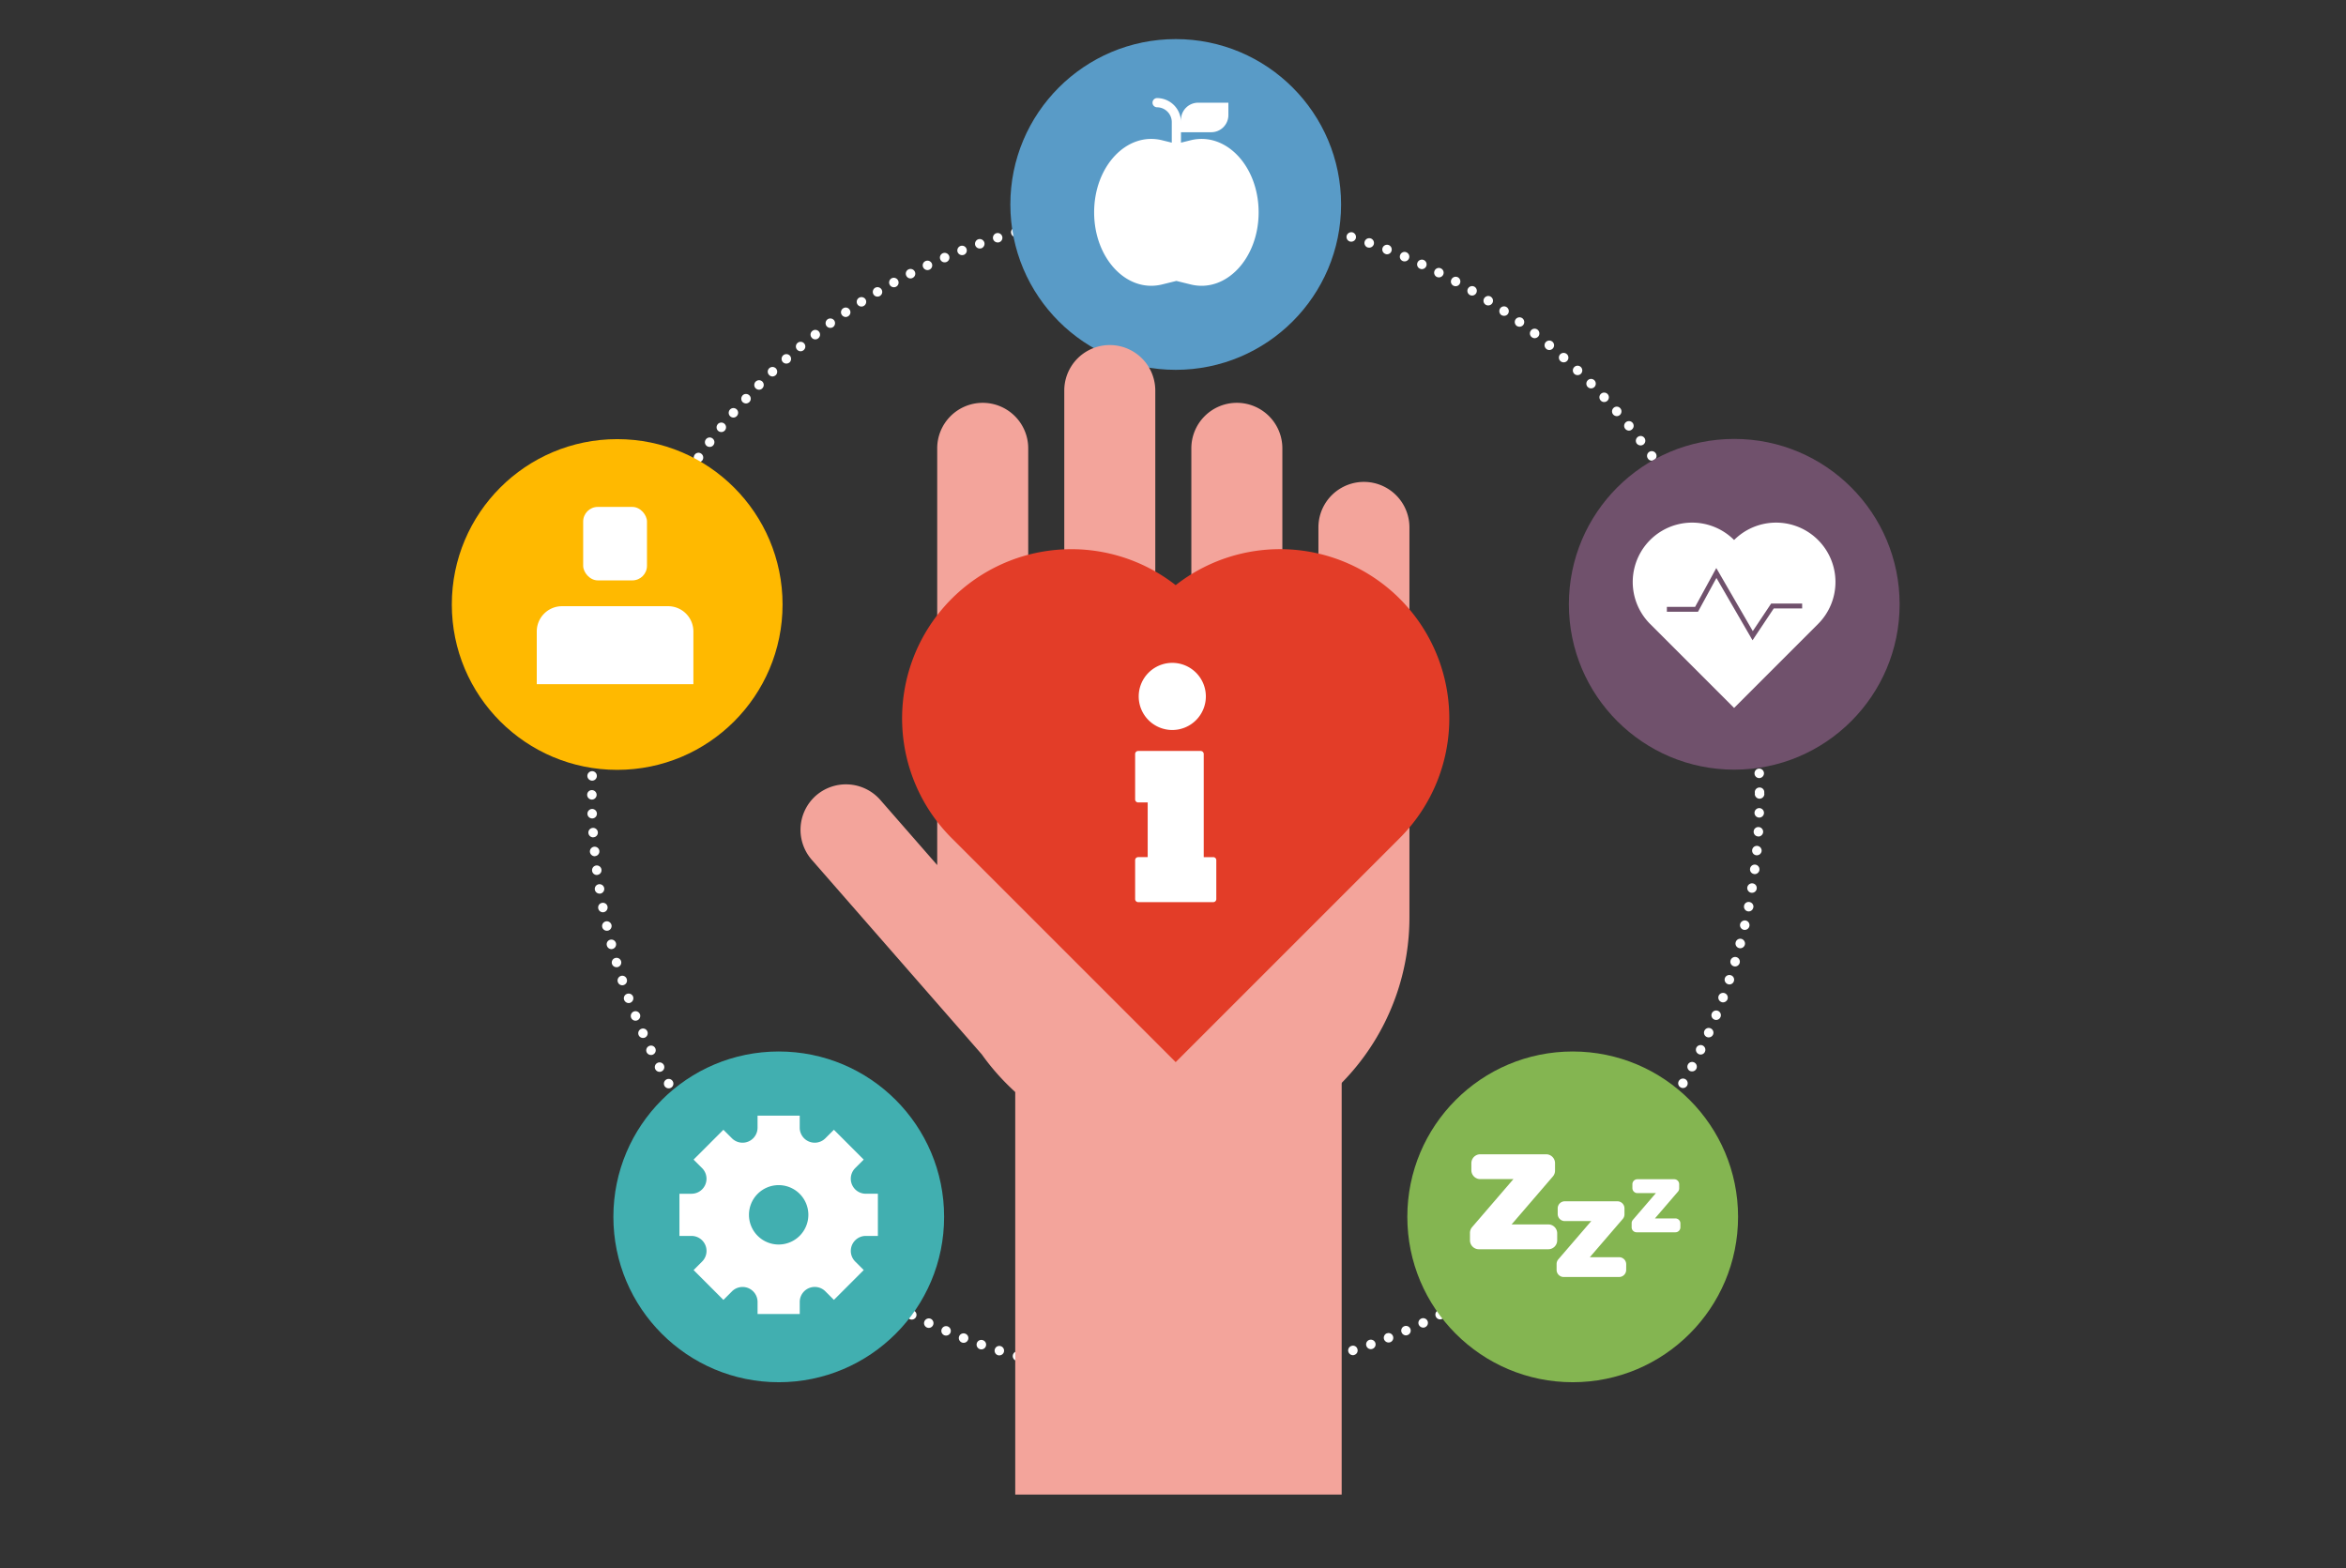 <?xml version="1.0" standalone="no"?>
<svg xmlns="http://www.w3.org/2000/svg" xmlns:xlink="http://www.w3.org/1999/xlink" width="540" height="361" viewBox="0 0 540 361">
  <rect x="0" y="0" width="540" height="361" fill="#333333" stroke="none"/>
  <defs>
    <clipPath id="clip-mod-Health_and_wellbeing">
      <rect width="540" height="361"/>
    </clipPath>
  </defs>
  <g id="mod-Health_and_wellbeing" data-name="mod-Health and wellbeing" clip-path="url(#clip-mod-Health_and_wellbeing)">
    <g id="Group_1795" data-name="Group 1795" transform="translate(37.033 -45.523)">
      <path id="Path_1704" data-name="Path 1704" d="M214.646,343.03a1.079,1.079,0,0,1-1.068-1.112h0a1.075,1.075,0,0,1,1.09-1.068h0a1.1,1.1,0,0,1,1.09,1.112h0a1.1,1.1,0,0,1-1.09,1.068h-.022Zm3.27-1.068a1.094,1.094,0,0,1,1.07-1.112h0a1.066,1.066,0,0,1,1.11,1.068h0a1.091,1.091,0,0,1-1.068,1.112h-.022A1.1,1.1,0,0,1,217.916,341.962Zm-7.652.937a1.113,1.113,0,0,1-1.046-1.155h0a1.077,1.077,0,0,1,1.134-1.025h0a1.078,1.078,0,0,1,1.046,1.134h0a1.085,1.085,0,0,1-1.09,1.046h-.044Zm13.145-.022a1.078,1.078,0,0,1-1.134-1.025h0A1.1,1.1,0,0,1,223.3,340.7h0a1.113,1.113,0,0,1,1.155,1.046h0a1.094,1.094,0,0,1-1.046,1.134Zm-17.527-.262a1.08,1.08,0,0,1-1-1.177h0a1.1,1.1,0,0,1,1.177-1h0a1.1,1.1,0,0,1,1,1.177h0a1.1,1.1,0,0,1-1.09,1h-.089Zm20.733-1.025a1.073,1.073,0,0,1,1-1.155h0a1.094,1.094,0,0,1,1.177.981h0a1.1,1.1,0,0,1-1,1.177h-.087A1.073,1.073,0,0,1,226.617,341.591Zm-25.093.61h0a1.077,1.077,0,0,1-.957-1.2h0a1.082,1.082,0,0,1,1.2-.981h0a1.1,1.1,0,0,1,.959,1.221h0a1.1,1.1,0,0,1-1.09.959h-.109Zm29.429-.981a1.1,1.1,0,0,1,.959-1.221h0a1.1,1.1,0,0,1,1.2.959h0a1.1,1.1,0,0,1-.957,1.221h-.133A1.083,1.083,0,0,1,230.952,341.221Zm-33.789.414a1.079,1.079,0,0,1-.913-1.221h0a1.081,1.081,0,0,1,1.221-.937h0a1.1,1.1,0,0,1,.935,1.243h0a1.1,1.1,0,0,1-1.09.937h0A.425.425,0,0,1,197.163,341.635Zm38.105-.937a1.091,1.091,0,0,1,.916-1.243h0a1.1,1.1,0,0,1,1.245.916h0a1.1,1.1,0,0,1-.916,1.243h-.174A1.082,1.082,0,0,1,235.269,340.7Zm-42.443.24h.022a1.088,1.088,0,0,1-.894-1.264h0a1.089,1.089,0,0,1,1.264-.872h0a1.086,1.086,0,0,1,.872,1.264h0a1.077,1.077,0,0,1-1.066.894h0A.616.616,0,0,1,192.825,340.937Zm46.738-.916a1.088,1.088,0,0,1,.874-1.264h0a1.077,1.077,0,0,1,1.264.872h0a1.067,1.067,0,0,1-.874,1.264h0a.6.6,0,0,1-.2.022h0A1.077,1.077,0,0,1,239.563,340.022Zm-51.03.087a1.119,1.119,0,0,1-.852-1.286h0a1.1,1.1,0,0,1,1.308-.85h0a1.075,1.075,0,0,1,.828,1.286h0a1.088,1.088,0,0,1-1.066.872h0C188.683,340.131,188.6,340.109,188.533,340.109Zm55.3-.894a1.091,1.091,0,0,1,.852-1.286h0a1.077,1.077,0,0,1,1.286.828h0a1.1,1.1,0,0,1-.828,1.308h0c-.087,0-.155.022-.242.022h0A1.092,1.092,0,0,1,243.836,339.215Zm-59.576-.087a1.118,1.118,0,0,1-.809-1.33h0a1.1,1.1,0,0,1,1.33-.785h0a1.054,1.054,0,0,1,.785,1.308h0a1.069,1.069,0,0,1-1.046.828h0A1.053,1.053,0,0,1,184.26,339.128Zm63.827-.85a1.1,1.1,0,0,1,.807-1.33v.022a1.072,1.072,0,0,1,1.308.785h0a1.1,1.1,0,0,1-.783,1.33h0a1.063,1.063,0,0,1-.262.022h0A1.1,1.1,0,0,1,248.087,338.278Zm-68.08-.262a1.1,1.1,0,0,1-.739-1.352h0a1.08,1.08,0,0,1,1.328-.763h0a1.1,1.1,0,0,1,.763,1.352h0a1.093,1.093,0,0,1-1.046.807h0A1.473,1.473,0,0,1,180.007,338.016Zm72.287-.807a1.1,1.1,0,0,1,.765-1.352h0a1.093,1.093,0,0,1,1.352.741h0a1.1,1.1,0,0,1-.765,1.352h0a1.279,1.279,0,0,1-.283.044h0A1.12,1.12,0,0,1,252.294,337.209Zm-76.494-.458a1.091,1.091,0,0,1-.7-1.373h0a1.074,1.074,0,0,1,1.373-.7h0a1.092,1.092,0,0,1,.7,1.373h0a1.084,1.084,0,0,1-1.046.741h0A.852.852,0,0,1,175.8,336.752Zm80.68-.763a1.087,1.087,0,0,1,.719-1.373h0a1.059,1.059,0,0,1,1.352.7h0a1.073,1.073,0,0,1-.7,1.373h0a.893.893,0,0,1-.329.065h0A1.12,1.12,0,0,1,256.479,335.989Zm-84.841-.632a1.1,1.1,0,0,1-.678-1.4h0a1.085,1.085,0,0,1,1.4-.654h0a1.08,1.08,0,0,1,.674,1.373h0a1.1,1.1,0,0,1-1.046.741h0A.968.968,0,0,1,171.638,335.357Zm88.983-.741a1.077,1.077,0,0,1,.654-1.373h0a1.1,1.1,0,0,1,1.4.654h0a1.085,1.085,0,0,1-.678,1.4h0a.979.979,0,0,1-.349.065h0A1.074,1.074,0,0,1,260.621,334.615Zm-93.105-.785a1.1,1.1,0,0,1-.632-1.417h0a1.082,1.082,0,0,1,1.417-.61h0a1.079,1.079,0,0,1,.632,1.4h0a1.1,1.1,0,0,1-1.022.7h0A1.236,1.236,0,0,1,167.516,333.831Zm97.182-.7a1.115,1.115,0,0,1,.632-1.417v.022a1.068,1.068,0,0,1,1.4.61h0a1.082,1.082,0,0,1-.608,1.417h0a1.247,1.247,0,0,1-.395.065h0A1.106,1.106,0,0,1,264.7,333.133Zm-101.258-.981a1.082,1.082,0,0,1-.567-1.417h0a1.09,1.09,0,0,1,1.417-.589h0a1.1,1.1,0,0,1,.589,1.439h0a1.089,1.089,0,0,1-1,.654h0A1.052,1.052,0,0,1,163.44,332.152Zm105.291-.632a1.075,1.075,0,0,1,.569-1.417h0a1.094,1.094,0,0,1,1.437.567h0a1.08,1.08,0,0,1-.567,1.417h0a1.073,1.073,0,0,1-.436.109h0A1.112,1.112,0,0,1,268.731,331.52Zm-109.3-1.155h0a1.083,1.083,0,0,1-.523-1.439h0a1.1,1.1,0,0,1,1.439-.545h0a1.1,1.1,0,0,1,.525,1.461h0a1.079,1.079,0,0,1-.983.632h0A1.181,1.181,0,0,1,159.429,330.364Zm113.27-.589a1.069,1.069,0,0,1,.525-1.439h0a1.1,1.1,0,0,1,1.461.523h0a1.089,1.089,0,0,1-.525,1.439h0a.88.88,0,0,1-.458.109h0A1.129,1.129,0,0,1,272.7,329.776Zm-117.215-1.33a1.092,1.092,0,0,1-.477-1.482h0a1.073,1.073,0,0,1,1.461-.458h0a1.081,1.081,0,0,1,.477,1.461h0a1.092,1.092,0,0,1-.979.589h0A1.277,1.277,0,0,1,155.483,328.446Zm121.139-.545a1.075,1.075,0,0,1,.48-1.461h0a1.079,1.079,0,0,1,1.463.48h0a1.091,1.091,0,0,1-.482,1.461h0a1,1,0,0,1-.5.131h0A1.069,1.069,0,0,1,276.622,327.9Zm-125.041-1.526v.022h0a1.084,1.084,0,0,1-.414-1.482h0a1.086,1.086,0,0,1,1.485-.436h0a1.071,1.071,0,0,1,.412,1.482h0a1.1,1.1,0,0,1-.937.567h0A.984.984,0,0,1,151.581,326.375Zm128.9-.458a1.07,1.07,0,0,1,.412-1.482h0a1.08,1.08,0,0,1,1.485.414h0a1.089,1.089,0,0,1-.416,1.482h0a.935.935,0,0,1-.523.131h0A1.085,1.085,0,0,1,280.483,325.917Zm-132.693-1.7h0a1.1,1.1,0,0,1-.395-1.5h0a1.059,1.059,0,0,1,1.485-.371h0a1.072,1.072,0,0,1,.39,1.482h0a1.079,1.079,0,0,1-.935.545h0A1.19,1.19,0,0,1,147.79,324.217Zm136.462-.436a1.078,1.078,0,0,1,.395-1.482h0a1.052,1.052,0,0,1,1.482.371h0a1.1,1.1,0,0,1-.371,1.5h0a1.294,1.294,0,0,1-.567.153h0A1.11,1.11,0,0,1,284.252,323.781Zm-140.214-1.875a1.077,1.077,0,0,1-.327-1.5h0a1.084,1.084,0,0,1,1.5-.327h0a1.092,1.092,0,0,1,.327,1.5h0a1.1,1.1,0,0,1-.916.5h0A1.161,1.161,0,0,1,144.038,321.906Zm143.942-.371a1.092,1.092,0,0,1,.329-1.5h0a1.089,1.089,0,0,1,1.5.327h0a1.084,1.084,0,0,1-.325,1.5h0a.989.989,0,0,1-.591.174h0A1.05,1.05,0,0,1,287.98,321.536Zm-147.6-2.049h0a1.068,1.068,0,0,1-.283-1.5h0a1.063,1.063,0,0,1,1.5-.283h0a1.065,1.065,0,0,1,.286,1.5h0a1.073,1.073,0,0,1-.9.48h0A1.02,1.02,0,0,1,140.376,319.487Zm151.244-.305a1.091,1.091,0,0,1,.283-1.526h0a1.092,1.092,0,0,1,1.526.283h0a1.13,1.13,0,0,1-.283,1.526h0a1.107,1.107,0,0,1-.632.174h0A1.079,1.079,0,0,1,291.62,319.181Zm-154.841-2.224a1.087,1.087,0,0,1-.218-1.526h0a1.082,1.082,0,0,1,1.506-.24h0a1.067,1.067,0,0,1,.238,1.526h0a1.127,1.127,0,0,1-.87.458h0A1.24,1.24,0,0,1,136.779,316.958ZM295.2,316.7a1.066,1.066,0,0,1,.238-1.526h-.022a1.064,1.064,0,0,1,1.526.24h0a1.055,1.055,0,0,1-.218,1.5H296.7a1.008,1.008,0,0,1-.632.218h0A1.041,1.041,0,0,1,295.2,316.7Zm-161.906-2.4h0a1.081,1.081,0,0,1-.2-1.526h0a1.1,1.1,0,0,1,1.548-.174h0a1.1,1.1,0,0,1,.174,1.526h0a1.151,1.151,0,0,1-.872.414h0A.979.979,0,0,1,133.291,314.3Zm165.392-.2a1.106,1.106,0,0,1,.174-1.548h0a1.084,1.084,0,0,1,1.528.2h0a1.08,1.08,0,0,1-.177,1.526h0a1.107,1.107,0,0,1-.676.24h0A1.077,1.077,0,0,1,298.683,314.1Zm-168.815-2.551a1.1,1.1,0,0,1-.131-1.548h0a1.077,1.077,0,0,1,1.526-.131h0a1.079,1.079,0,0,1,.153,1.526h0a1.082,1.082,0,0,1-.85.392h0A1.085,1.085,0,0,1,129.868,311.552Zm172.194-.174a1.1,1.1,0,0,1,.153-1.526h0a1.08,1.08,0,0,1,1.528.131h0a1.105,1.105,0,0,1-.133,1.548h0a1.173,1.173,0,0,1-.7.24h0A1.121,1.121,0,0,1,302.062,311.377Zm-175.507-2.7a1.1,1.1,0,0,1-.087-1.548h0a1.1,1.1,0,0,1,1.548-.065h0a1.093,1.093,0,0,1,.087,1.526h0a1.123,1.123,0,0,1-.828.371h0A1,1,0,0,1,126.555,308.674Zm178.842-.109a1.081,1.081,0,0,1,.087-1.548h0a1.1,1.1,0,0,1,1.528.087h0a1.082,1.082,0,0,1-.087,1.548h0a1.106,1.106,0,0,1-.722.283h0A1.05,1.05,0,0,1,305.4,308.565Zm-182.069-2.856a1.1,1.1,0,0,1-.044-1.548h0a1.1,1.1,0,0,1,1.548-.044h0a1.1,1.1,0,0,1,.044,1.548h0a1.13,1.13,0,0,1-.785.349h0A1.133,1.133,0,0,1,123.329,305.709Zm185.273-.065a1.1,1.1,0,0,1,.046-1.548h0a1.1,1.1,0,0,1,1.548.044h0a1.1,1.1,0,0,1-.046,1.548h0a1.117,1.117,0,0,1-.741.305h0A1.149,1.149,0,0,1,308.6,305.644Zm-188.391-3.008a1.079,1.079,0,0,1,0-1.548h0a1.122,1.122,0,0,1,1.55,0h0a1.1,1.1,0,0,1-.024,1.548h0a1.019,1.019,0,0,1-.763.327h0A1.026,1.026,0,0,1,120.211,302.636Zm191.532-.022a1.1,1.1,0,0,1-.022-1.548h0a1.119,1.119,0,0,1,1.548,0h0a1.083,1.083,0,0,1,0,1.548h0a1.066,1.066,0,0,1-.765.327h0A1.014,1.014,0,0,1,311.743,302.614Zm-194.56-3.161h0a1.081,1.081,0,0,1,.063-1.548h0a1.1,1.1,0,0,1,1.528.065h0a1.082,1.082,0,0,1-.068,1.548h0a1.019,1.019,0,0,1-.741.283h0A1.045,1.045,0,0,1,117.183,299.453Zm197.588.044a1.08,1.08,0,0,1-.065-1.548h0a1.093,1.093,0,0,1,1.526-.065h0a1.079,1.079,0,0,1,.065,1.548h0a1.042,1.042,0,0,1-.785.349h0A1.019,1.019,0,0,1,314.771,299.5ZM114.26,296.183a1.079,1.079,0,0,1,.109-1.526h0a1.075,1.075,0,0,1,1.526.109h0a1.076,1.076,0,0,1-.109,1.526h0a1.079,1.079,0,0,1-.719.262h0A1.009,1.009,0,0,1,114.26,296.183Zm203.432.087a1.078,1.078,0,0,1-.109-1.526h0a1.077,1.077,0,0,1,1.526-.131h0a1.1,1.1,0,0,1,.109,1.548h0a1.123,1.123,0,0,1-.828.371h0A1.073,1.073,0,0,1,317.692,296.27Zm-206.244-3.444a1.059,1.059,0,0,1,.153-1.526h0a1.078,1.078,0,0,1,1.526.153h0a1.078,1.078,0,0,1-.153,1.526h0a1.063,1.063,0,0,1-.7.262h0A1.065,1.065,0,0,1,111.448,292.826Zm209.056.131a1.075,1.075,0,0,1-.15-1.526h0a1.078,1.078,0,0,1,1.524-.174h0a1.1,1.1,0,0,1,.174,1.548h0a1.117,1.117,0,0,1-.85.392h0A1.046,1.046,0,0,1,320.5,292.957Zm-211.781-3.575h.022a1.083,1.083,0,0,1,.2-1.526h0a1.066,1.066,0,0,1,1.526.218h0a1.085,1.085,0,0,1-.194,1.526h0a1.257,1.257,0,0,1-.676.218h0A1.105,1.105,0,0,1,108.723,289.382Zm214.506.174a1.087,1.087,0,0,1-.218-1.526h0a1.087,1.087,0,0,1,1.528-.218h0a1.106,1.106,0,0,1,.216,1.526h0a1.1,1.1,0,0,1-.87.436h0A1.031,1.031,0,0,1,323.229,289.556ZM106.151,285.85a1.1,1.1,0,0,1,.24-1.526h0a1.09,1.09,0,0,1,1.528.262h0a1.089,1.089,0,0,1-.264,1.526h0a1.085,1.085,0,0,1-.632.2h0A1.038,1.038,0,0,1,106.151,285.85Zm219.673.218a1.109,1.109,0,0,1-.262-1.526h0a1.09,1.09,0,0,1,1.528-.262h0a1.109,1.109,0,0,1,.262,1.526h0a1.079,1.079,0,0,1-.894.458h0A1.138,1.138,0,0,1,325.823,286.068Zm-222.158-3.837a1.086,1.086,0,0,1,.305-1.5h0a1.086,1.086,0,0,1,1.5.305h0a1.066,1.066,0,0,1-.305,1.5h0a.849.849,0,0,1-.589.174h0A1.084,1.084,0,0,1,103.666,282.231Zm224.643.262a1.092,1.092,0,0,1-.305-1.5h0a1.1,1.1,0,0,1,1.5-.327h0a1.1,1.1,0,0,1,.327,1.526h0a1.131,1.131,0,0,1-.916.48h0A1.24,1.24,0,0,1,328.309,282.493Zm-227-3.946a1.093,1.093,0,0,1,.349-1.5h0a1.113,1.113,0,0,1,1.5.349h0a1.108,1.108,0,0,1-.349,1.5h0a1.2,1.2,0,0,1-.567.174h0A1.112,1.112,0,0,1,101.311,278.547Zm229.373.283a1.086,1.086,0,0,1-.347-1.5h0a1.086,1.086,0,0,1,1.5-.349h0a1.106,1.106,0,0,1,.349,1.5h0a1.128,1.128,0,0,1-.935.523h0A1.082,1.082,0,0,1,330.685,278.831ZM99.066,274.776a1.083,1.083,0,0,1,.414-1.482h0a1.086,1.086,0,0,1,1.485.414h0a1.09,1.09,0,0,1-.416,1.482h0a1.1,1.1,0,0,1-.523.131h0A1.089,1.089,0,0,1,99.066,274.776Zm233.886.327a1.062,1.062,0,0,1-.412-1.482h0a1.1,1.1,0,0,1,1.48-.414h0a1.105,1.105,0,0,1,.416,1.5h0a1.092,1.092,0,0,1-.961.545h0A.915.915,0,0,1,332.952,275.1Zm-236-4.164a1.086,1.086,0,0,1,.458-1.461h0a1.092,1.092,0,0,1,1.482.458h0a1.086,1.086,0,0,1-.458,1.461h0a1.145,1.145,0,0,1-.5.131h0A1.123,1.123,0,0,1,96.951,270.939Zm238.117.371a1.1,1.1,0,0,1-.436-1.482h0a1.083,1.083,0,0,1,1.458-.458h0a1.092,1.092,0,0,1,.458,1.482h0a1.061,1.061,0,0,1-.959.567h0A1.122,1.122,0,0,1,335.069,271.31Zm-240.1-4.251a1.088,1.088,0,0,1,.5-1.461h0a1.079,1.079,0,0,1,1.458.48h0a1.087,1.087,0,0,1-.5,1.461h0a.971.971,0,0,1-.482.109h0A1.117,1.117,0,0,1,94.97,267.059Zm242.124.371a1.1,1.1,0,0,1-.523-1.461h0a1.1,1.1,0,0,1,1.461-.5h0a1.091,1.091,0,0,1,.5,1.461h0a1.057,1.057,0,0,1-.983.61h0A.89.89,0,0,1,337.094,267.43ZM93.115,263.091a1.077,1.077,0,0,1,.545-1.439h0a1.077,1.077,0,0,1,1.439.545h0a1.093,1.093,0,0,1-.545,1.439h0a1.132,1.132,0,0,1-.458.087h0A1.076,1.076,0,0,1,93.115,263.091Zm245.856.414a1.077,1.077,0,0,1-.545-1.439h0a1.074,1.074,0,0,1,1.437-.545h0a1.088,1.088,0,0,1,.545,1.439h0a1.1,1.1,0,0,1-1,.632h0A1.03,1.03,0,0,1,338.971,263.506Zm-247.6-4.447a1.1,1.1,0,0,1,.61-1.417h0a1.1,1.1,0,0,1,1.417.61v-.022a1.126,1.126,0,0,1-.589,1.439h0a1.406,1.406,0,0,1-.414.087h0A1.1,1.1,0,0,1,91.371,259.059Zm249.344.436a1.078,1.078,0,0,1-.591-1.417h0a1.083,1.083,0,0,1,1.417-.589h0a1.072,1.072,0,0,1,.589,1.417h0a1.087,1.087,0,0,1-1,.676h0A.929.929,0,0,1,340.715,259.495ZM89.779,254.982a1.066,1.066,0,0,1,.632-1.4h0a1.094,1.094,0,0,1,1.417.632h0a1.123,1.123,0,0,1-.654,1.417h0a1.01,1.01,0,0,1-.371.065h0A1.125,1.125,0,0,1,89.779,254.982Zm252.57.48a1.1,1.1,0,0,1-.654-1.417h0a1.1,1.1,0,0,1,1.393-.632h0a1.1,1.1,0,0,1,.654,1.4h0a1.123,1.123,0,0,1-1.025.719h0A1,1,0,0,1,342.35,255.462Zm-254.031-4.6a1.1,1.1,0,0,1,.676-1.4h0a1.065,1.065,0,0,1,1.373.7h0a1.078,1.078,0,0,1-.676,1.373h0a.985.985,0,0,1-.347.065h0A1.077,1.077,0,0,1,88.319,250.862Zm255.511.48a1.1,1.1,0,0,1-.7-1.373h0a1.1,1.1,0,0,1,1.4-.676h0a1.072,1.072,0,0,1,.674,1.373h0a1.071,1.071,0,0,1-1.025.741h0A1,1,0,0,1,343.83,251.342ZM86.967,246.676a1.076,1.076,0,0,1,.743-1.352h0a1.09,1.09,0,0,1,1.352.719h0a1.083,1.083,0,0,1-.719,1.352h0a.864.864,0,0,1-.329.044h0A1.091,1.091,0,0,1,86.967,246.676Zm258.214.545a1.083,1.083,0,0,1-.739-1.352h0a1.1,1.1,0,0,1,1.371-.741h0a1.087,1.087,0,0,1,.719,1.352h0a1.09,1.09,0,0,1-1.046.785h0A1.471,1.471,0,0,1,345.181,247.221ZM85.792,242.447a1.064,1.064,0,0,1,.761-1.33h0a1.089,1.089,0,0,1,1.332.785h0a1.1,1.1,0,0,1-.765,1.33h0a1.277,1.277,0,0,1-.281.044h0A1.084,1.084,0,0,1,85.792,242.447Zm260.588.589a1.086,1.086,0,0,1-.761-1.33h0a1.082,1.082,0,0,1,1.328-.785h0a1.116,1.116,0,0,1,.785,1.352h0a1.114,1.114,0,0,1-1.068.807h0A1.5,1.5,0,0,1,346.38,243.036ZM84.722,238.2h0a1.1,1.1,0,0,1,.828-1.308h0a1.116,1.116,0,0,1,1.308.828h0a1.106,1.106,0,0,1-.828,1.308h0c-.087,0-.153.022-.238.022h0A1.1,1.1,0,0,1,84.722,238.2Zm262.748.632a1.1,1.1,0,0,1-.828-1.308h0a1.109,1.109,0,0,1,1.308-.828h0A1.1,1.1,0,0,1,348.78,238h0a1.1,1.1,0,0,1-1.068.85h0A.9.9,0,0,1,347.47,238.829ZM83.806,233.9a1.074,1.074,0,0,1,.852-1.264h0a1.076,1.076,0,0,1,1.284.85h0a1.106,1.106,0,0,1-.85,1.286h0c-.063,0-.153.022-.218.022h0A1.094,1.094,0,0,1,83.806,233.9Zm264.6.676a1.091,1.091,0,0,1-.852-1.286h0a1.058,1.058,0,0,1,1.264-.85h0a1.089,1.089,0,0,1,.874,1.264h-.024a1.071,1.071,0,0,1-1.046.894h0C348.538,234.6,348.473,234.578,348.41,234.578ZM83.024,229.586a1.084,1.084,0,0,1,.916-1.243h0a1.094,1.094,0,0,1,1.24.894h0a1.1,1.1,0,0,1-.894,1.264h-.172A1.1,1.1,0,0,1,83.024,229.586Zm266.19.719a1.108,1.108,0,0,1-.916-1.264h0a1.11,1.11,0,0,1,1.264-.894h0a1.069,1.069,0,0,1,.894,1.243h0a1.077,1.077,0,0,1-1.068.916h-.174ZM82.392,225.248a1.1,1.1,0,0,1,.935-1.221h0a1.085,1.085,0,0,1,1.221.937h0a1.072,1.072,0,0,1-.935,1.221h0a.276.276,0,0,1-.131.022h0A1.084,1.084,0,0,1,82.392,225.248Zm267.479.741a1.073,1.073,0,0,1-.94-1.221h0a1.088,1.088,0,0,1,1.223-.937h0a1.1,1.1,0,0,1,.935,1.221h0a1.1,1.1,0,0,1-1.068.959h0A.314.314,0,0,1,349.87,225.989Zm-267.98-5.1h0a1.093,1.093,0,0,1,.979-1.177h0a1.086,1.086,0,0,1,1.2.981h0a1.1,1.1,0,0,1-.983,1.177h0a.189.189,0,0,1-.107.022h0A1.123,1.123,0,0,1,81.89,220.888Zm268.5.785a1.076,1.076,0,0,1-.979-1.177h0a1.082,1.082,0,0,1,1.2-.981h0a1.1,1.1,0,0,1,.981,1.177h0a1.1,1.1,0,0,1-1.09.981h-.111ZM81.539,216.528a1.081,1.081,0,0,1,1.025-1.155h0a1.091,1.091,0,0,1,1.155,1h0a1.068,1.068,0,0,1-1.025,1.155h0a.08.08,0,0,1-.065.022h0A1.112,1.112,0,0,1,81.539,216.528Zm269.223.807a1.065,1.065,0,0,1-1-1.155h0a1.067,1.067,0,0,1,1.155-1h0a1.094,1.094,0,0,1,1.025,1.155h0a1.11,1.11,0,0,1-1.09,1.025h0C350.827,217.356,350.786,217.334,350.762,217.334ZM81.321,212.146a1.1,1.1,0,0,1,1.046-1.134h0a1.1,1.1,0,0,1,1.134,1.068h0a1.088,1.088,0,0,1-1.046,1.112h-.044A1.086,1.086,0,0,1,81.321,212.146Zm269.7.85a1.091,1.091,0,0,1-1.066-1.112h0a1.1,1.1,0,0,1,1.131-1.068h0a1.1,1.1,0,0,1,1.049,1.134h0a1.087,1.087,0,0,1-1.09,1.046h-.024ZM81.258,207.765a1.073,1.073,0,0,1,1.066-1.09h0a1.1,1.1,0,0,1,1.114,1.09h0a1.108,1.108,0,0,1-1.09,1.09h0A1.092,1.092,0,0,1,81.258,207.765Zm268.763-.2c0-.065.024-.131.024-.2h0c0-.065-.024-.131-.024-.2h0a1.081,1.081,0,0,1,1.09-1.09h0a1.061,1.061,0,0,1,1.09,1.068h0v.218h0v.2h.024a1.114,1.114,0,0,1-1.114,1.09h0A1.109,1.109,0,0,1,350.021,207.568ZM82.368,204.495a1.107,1.107,0,0,1-1.066-1.112h0a1.1,1.1,0,0,1,1.134-1.068h0a1.083,1.083,0,0,1,1.046,1.134h0a1.07,1.07,0,0,1-1.09,1.046h-.024Zm267.59-1.635h0A1.077,1.077,0,0,1,351,201.726h0a1.1,1.1,0,0,1,1.136,1.046h0a1.113,1.113,0,0,1-1.068,1.134h-.046A1.078,1.078,0,0,1,349.958,202.86Zm-267.416-2.7A1.1,1.1,0,0,1,81.517,199h0a1.068,1.068,0,0,1,1.155-1.025h0a1.111,1.111,0,0,1,1.025,1.155h0a1.112,1.112,0,0,1-1.09,1.025h-.065Zm267.2-1.613a1.065,1.065,0,0,1,1-1.155h0a1.064,1.064,0,0,1,1.155,1h0a1.1,1.1,0,0,1-1,1.177h-.087A1.078,1.078,0,0,1,349.737,198.543ZM82.849,195.818a1.086,1.086,0,0,1-.983-1.2h0a1.079,1.079,0,0,1,1.177-.981h0a1.087,1.087,0,0,1,.983,1.2h0a1.088,1.088,0,0,1-1.07.981h-.107Zm266.517-1.57a1.1,1.1,0,0,1,.981-1.2h0a1.083,1.083,0,0,1,1.2.981h0a1.091,1.091,0,0,1-.981,1.177h0a.19.19,0,0,1-.109.022h0A1.125,1.125,0,0,1,349.367,194.249ZM83.283,191.48a1.071,1.071,0,0,1-.935-1.221h0a1.07,1.07,0,0,1,1.221-.937h0a1.085,1.085,0,0,1,.935,1.221h0a1.1,1.1,0,0,1-1.09.959h0C83.37,191.5,83.327,191.48,83.283,191.48Zm265.584-1.526a1.1,1.1,0,0,1,.957-1.221h0a1.081,1.081,0,0,1,1.223.937h0a1.114,1.114,0,0,1-.94,1.221h0c-.063,0-.109.022-.15.022h0A1.121,1.121,0,0,1,348.868,189.954Zm-265-2.79a1.1,1.1,0,0,1-.916-1.243h0a1.094,1.094,0,0,1,1.264-.894h0a1.076,1.076,0,0,1,.9,1.243h0a1.1,1.1,0,0,1-1.07.916h0A.491.491,0,0,1,83.872,187.164Zm264.364-1.482a1.084,1.084,0,0,1,.916-1.243h0a1.069,1.069,0,0,1,1.24.894h0a1.069,1.069,0,0,1-.892,1.243h0a.549.549,0,0,1-.174.022h0A1.116,1.116,0,0,1,348.235,185.682ZM84.591,182.87a1.089,1.089,0,0,1-.872-1.264h0a1.121,1.121,0,0,1,1.286-.872h0a1.121,1.121,0,0,1,.872,1.286h0a1.092,1.092,0,0,1-1.068.872h0A.748.748,0,0,1,84.591,182.87Zm262.879-1.439v.022a1.07,1.07,0,0,1,.852-1.286h0a1.08,1.08,0,0,1,1.286.85h0a1.108,1.108,0,0,1-.852,1.286h0c-.063,0-.15.022-.218.022h0A1.112,1.112,0,0,1,347.47,181.431ZM85.463,178.619a1.1,1.1,0,0,1-.828-1.308h0a1.1,1.1,0,0,1,1.308-.828h0a1.08,1.08,0,0,1,.809,1.308h0a1.073,1.073,0,0,1-1.046.85h0A.841.841,0,0,1,85.463,178.619Zm261.092-1.4a1.1,1.1,0,0,1,.828-1.308h0a1.1,1.1,0,0,1,1.31.807h0a1.1,1.1,0,0,1-.828,1.308h0a.785.785,0,0,1-.242.044h0A1.116,1.116,0,0,1,346.555,177.224ZM86.466,174.39a1.1,1.1,0,0,1-.785-1.33h0a1.085,1.085,0,0,1,1.33-.785h0a1.088,1.088,0,0,1,.787,1.33h0a1.1,1.1,0,0,1-1.07.807h0A1.061,1.061,0,0,1,86.466,174.39Zm259.045-1.352h0a1.084,1.084,0,0,1,.783-1.33h0a1.065,1.065,0,0,1,1.33.763h0a1.086,1.086,0,0,1-.763,1.33h0a.693.693,0,0,1-.283.044h0A1.1,1.1,0,0,1,345.51,173.038ZM87.6,170.182a1.084,1.084,0,0,1-.741-1.352h0a1.084,1.084,0,0,1,1.352-.741h0a1.083,1.083,0,0,1,.741,1.352h0a1.071,1.071,0,0,1-1.046.785h0A.752.752,0,0,1,87.6,170.182ZM344.333,168.9a1.1,1.1,0,0,1,.719-1.373h0a1.1,1.1,0,0,1,1.373.741h0a1.086,1.086,0,0,1-.741,1.352h0a1.3,1.3,0,0,1-.307.044h0A1.1,1.1,0,0,1,344.333,168.9ZM88.864,166.019a1.082,1.082,0,0,1-.676-1.373h0a1.1,1.1,0,0,1,1.376-.7h0a1.123,1.123,0,0,1,.7,1.4h0a1.1,1.1,0,0,1-1.046.741h0A1.084,1.084,0,0,1,88.864,166.019Zm254.159-1.243a1.079,1.079,0,0,1,.678-1.373h0a1.073,1.073,0,0,1,1.373.676h0a1.072,1.072,0,0,1-.678,1.373h0a.976.976,0,0,1-.347.065h0A1.073,1.073,0,0,1,343.023,164.776ZM90.281,161.9a1.081,1.081,0,0,1-.632-1.4h0a1.075,1.075,0,0,1,1.4-.654h0a1.1,1.1,0,0,1,.656,1.4h0a1.125,1.125,0,0,1-1.027.719h0A1.234,1.234,0,0,1,90.281,161.9Zm251.282-1.177a1.133,1.133,0,0,1,.632-1.417h0a1.117,1.117,0,0,1,1.419.632h0a1.127,1.127,0,0,1-.654,1.417h0a1.039,1.039,0,0,1-.373.065h0A1.106,1.106,0,0,1,341.563,160.721Zm-249.734-2.9a1.108,1.108,0,0,1-.586-1.417h0a1.092,1.092,0,0,1,1.417-.61h0a1.093,1.093,0,0,1,.608,1.417h0a1.083,1.083,0,0,1-1.022.676h0A1.5,1.5,0,0,1,91.829,157.822Zm248.165-1.134a1.072,1.072,0,0,1,.589-1.417h0a1.109,1.109,0,0,1,1.417.589h0a1.126,1.126,0,0,1-.589,1.439h0a1.37,1.37,0,0,1-.414.065h0A1.037,1.037,0,0,1,339.993,156.689Zm-246.464-2.9a1.086,1.086,0,0,1-.567-1.439h0a1.083,1.083,0,0,1,1.439-.545h0a1.087,1.087,0,0,1,.569,1.439h0a1.131,1.131,0,0,1-1,.632h0A.979.979,0,0,1,93.529,153.789Zm244.742-1.046a1.1,1.1,0,0,1,.545-1.439h0a1.1,1.1,0,0,1,1.441.545h0a1.077,1.077,0,0,1-.545,1.439h0a1,1,0,0,1-.438.109h0A1.112,1.112,0,0,1,338.271,152.743ZM95.34,149.822a1.07,1.07,0,0,1-.5-1.461h0a1.069,1.069,0,0,1,1.437-.5h0a1.09,1.09,0,0,1,.5,1.461h0a1.052,1.052,0,0,1-.981.61h0A.873.873,0,0,1,95.34,149.822Zm241.1-.959h0a1.087,1.087,0,0,1,.5-1.461h0a1.072,1.072,0,0,1,1.461.5h0a1.071,1.071,0,0,1-.5,1.439h0a1.006,1.006,0,0,1-.48.131h0A1.111,1.111,0,0,1,336.442,148.863ZM97.278,145.92a1.086,1.086,0,0,1-.458-1.482h0A1.081,1.081,0,0,1,98.283,144h0a1.069,1.069,0,0,1,.458,1.461h0a1.092,1.092,0,0,1-.959.589h0A1.021,1.021,0,0,1,97.278,145.92Zm237.2-.894a1.086,1.086,0,0,1,.458-1.482h0A1.067,1.067,0,0,1,336.4,144h0a1.072,1.072,0,0,1-.436,1.461h0a1.145,1.145,0,0,1-.521.131h0A1.067,1.067,0,0,1,334.478,145.026ZM99.33,142.083a1.074,1.074,0,0,1-.395-1.482h0a1.079,1.079,0,0,1,1.485-.414h0a1.077,1.077,0,0,1,.39,1.482h0a1.076,1.076,0,0,1-.935.545h0A1.243,1.243,0,0,1,99.33,142.083Zm233.077-.828a1.07,1.07,0,0,1,.395-1.482h0a1.073,1.073,0,0,1,1.48.392h0a1.072,1.072,0,0,1-.39,1.482h0a1.036,1.036,0,0,1-.545.153h0A1.058,1.058,0,0,1,332.407,141.255Zm-230.878-2.943a1.1,1.1,0,0,1-.371-1.5h0a1.09,1.09,0,0,1,1.5-.349h0a1.07,1.07,0,0,1,.351,1.482h0a1.027,1.027,0,0,1-.916.523h0A1.058,1.058,0,0,1,101.529,138.312Zm228.654-.763a1.106,1.106,0,0,1,.371-1.5h0a1.074,1.074,0,0,1,1.482.371h0a1.079,1.079,0,0,1-.349,1.5h0a1.051,1.051,0,0,1-.567.153h0A1.084,1.084,0,0,1,330.183,137.549Zm-226.365-2.921a1.116,1.116,0,0,1-.3-1.526h0a1.105,1.105,0,0,1,1.524-.305h0a1.086,1.086,0,0,1,.305,1.5h0a1.1,1.1,0,0,1-.916.5h0A1.233,1.233,0,0,1,103.818,134.628Zm224.054-.7a1.068,1.068,0,0,1,.307-1.5h0a1.065,1.065,0,0,1,1.5.305h0a1.084,1.084,0,0,1-.305,1.5h0a1,1,0,0,1-.61.174h0A1.072,1.072,0,0,1,327.873,133.93ZM106.26,131.009a1.09,1.09,0,0,1-.262-1.526h0a1.067,1.067,0,0,1,1.506-.262h0a1.111,1.111,0,0,1,.281,1.526h0a1.169,1.169,0,0,1-.894.458h0A1.141,1.141,0,0,1,106.26,131.009Zm219.173-.632a1.084,1.084,0,0,1,.238-1.526h0a1.087,1.087,0,0,1,1.526.262h0a1.086,1.086,0,0,1-.262,1.526h0a1.13,1.13,0,0,1-.632.2h0A1.037,1.037,0,0,1,325.433,130.377Zm-216.645-2.921a1.076,1.076,0,0,1-.194-1.526h0a1.076,1.076,0,0,1,1.524-.2h0a1.077,1.077,0,0,1,.2,1.526h0a1.033,1.033,0,0,1-.874.414h0A1.076,1.076,0,0,1,108.788,127.456Zm214.07-.545h0a1.1,1.1,0,0,1,.22-1.526h0a1.079,1.079,0,0,1,1.524.2h0a1.1,1.1,0,0,1-.2,1.526h0a1.088,1.088,0,0,1-.674.218h0A1.155,1.155,0,0,1,322.859,126.911Zm-211.411-2.9a1.078,1.078,0,0,1-.153-1.526h-.02a1.106,1.106,0,0,1,1.548-.174h0a1.1,1.1,0,0,1,.15,1.548h0a1.082,1.082,0,0,1-.85.392h0A1.112,1.112,0,0,1,111.448,124.011Zm208.751-.5h0a1.08,1.08,0,0,1,.155-1.526h0a1.1,1.1,0,0,1,1.548.153h0a1.08,1.08,0,0,1-.174,1.526h0a1.02,1.02,0,0,1-.678.262h0A1.11,1.11,0,0,1,320.2,123.51Zm-205.983-2.856a1.1,1.1,0,0,1-.109-1.548h0a1.078,1.078,0,0,1,1.528-.109h0a1.074,1.074,0,0,1,.107,1.526h0a1.071,1.071,0,0,1-.828.392h0A1.078,1.078,0,0,1,114.217,120.654Zm203.214-.436h0a1.1,1.1,0,0,1,.111-1.548h0a1.072,1.072,0,0,1,1.524.109h0a1.1,1.1,0,0,1-.109,1.548h0a1.068,1.068,0,0,1-.7.262h0A1.127,1.127,0,0,1,317.431,120.218Zm-200.358-2.834a1.1,1.1,0,0,1-.044-1.548h-.022a1.1,1.1,0,0,1,1.548-.065h0a1.078,1.078,0,0,1,.065,1.548h0a1.136,1.136,0,0,1-.8.349h0A1.21,1.21,0,0,1,117.072,117.384Zm197.483-.392a1.07,1.07,0,0,1,.041-1.526h0a1.1,1.1,0,0,1,1.548.044h0a1.1,1.1,0,0,1-.063,1.548h0a1.063,1.063,0,0,1-.743.283h0A1.038,1.038,0,0,1,314.555,116.992Zm-194.5-2.79a1.1,1.1,0,0,1-.02-1.548h0a1.1,1.1,0,0,1,1.548-.022h0a1.1,1.1,0,0,1,0,1.548h0a1.031,1.031,0,0,1-.765.327h0A1.133,1.133,0,0,1,120.059,114.2Zm191.508-.327a1.092,1.092,0,0,1,0-1.526h0a1.079,1.079,0,0,1,1.548,0h0a1.1,1.1,0,0,1-.02,1.548h0a1.1,1.1,0,0,1-.765.305h0A1.1,1.1,0,0,1,311.567,113.874Zm-188.432-2.769a1.074,1.074,0,0,1,.02-1.526h0a1.1,1.1,0,0,1,1.548.022h0a1.119,1.119,0,0,1-.022,1.548h-.022a1.076,1.076,0,0,1-.741.305h0A1.041,1.041,0,0,1,123.135,111.106Zm185.339-.24h.02a1.078,1.078,0,0,1-.041-1.548h0a1.07,1.07,0,0,1,1.524-.044h0a1.1,1.1,0,0,1,.044,1.548h0a1.107,1.107,0,0,1-.785.327h0A1.136,1.136,0,0,1,308.473,110.866Zm-182.18-2.725a1.1,1.1,0,0,1,.087-1.548h0a1.1,1.1,0,0,1,1.548.087h0a1.121,1.121,0,0,1-.087,1.548h0a1.179,1.179,0,0,1-.741.262h0A1.091,1.091,0,0,1,126.293,108.141Zm179.017-.2h0a1.1,1.1,0,0,1-.107-1.548h0a1.1,1.1,0,0,1,1.546-.087h0a1.082,1.082,0,0,1,.089,1.548h0a1.066,1.066,0,0,1-.809.349h0A1.084,1.084,0,0,1,305.31,107.945Zm-175.747-2.681a1.077,1.077,0,0,1,.131-1.526h0a1.075,1.075,0,0,1,1.526.131h0a1.077,1.077,0,0,1-.131,1.526h0a1.063,1.063,0,0,1-.7.262h0A1.075,1.075,0,0,1,129.563,105.264Zm172.477-.131v-.022a1.061,1.061,0,0,1-.153-1.526h0a1.1,1.1,0,0,1,1.548-.131h0a1.077,1.077,0,0,1,.133,1.526h0a1.093,1.093,0,0,1-.852.392h0A1.116,1.116,0,0,1,302.04,105.133ZM132.92,102.5a1.063,1.063,0,0,1,.174-1.526h0a1.08,1.08,0,0,1,1.528.174h0a1.08,1.08,0,0,1-.177,1.526h0a.987.987,0,0,1-.676.24h0A1.017,1.017,0,0,1,132.92,102.5Zm165.763-.087h0a1.085,1.085,0,0,1-.2-1.526h0a1.084,1.084,0,0,1,1.528-.2h0a1.109,1.109,0,0,1,.194,1.548h0a1.15,1.15,0,0,1-.872.414h0A1.1,1.1,0,0,1,298.683,102.408ZM136.345,99.836a1.106,1.106,0,0,1,.238-1.526h0a1.109,1.109,0,0,1,1.528.24h0a1.111,1.111,0,0,1-.242,1.526h0a1.136,1.136,0,0,1-.632.2h0A1.111,1.111,0,0,1,136.345,99.836Zm158.872-.022h0a1.111,1.111,0,0,1-.24-1.526h0a1.109,1.109,0,0,1,1.526-.24h0a1.1,1.1,0,0,1,.242,1.526h0a1.109,1.109,0,0,1-.874.436h0A1.211,1.211,0,0,1,295.217,99.814ZM139.874,97.285a1.068,1.068,0,0,1,.286-1.5h0a1.063,1.063,0,0,1,1.5.283h0a1.064,1.064,0,0,1-.283,1.5h0a1.026,1.026,0,0,1-.613.2h0A1.1,1.1,0,0,1,139.874,97.285Zm151.811.044A1.134,1.134,0,0,1,291.4,95.8h0a1.094,1.094,0,0,1,1.528-.283h0a1.111,1.111,0,0,1,.283,1.526h0a1.08,1.08,0,0,1-.9.458h0A1.32,1.32,0,0,1,291.686,97.329ZM143.474,94.865a1.091,1.091,0,0,1,.325-1.5h0a1.113,1.113,0,0,1,1.526.327h0a1.1,1.1,0,0,1-.347,1.5h0a1.1,1.1,0,0,1-.589.174h0A1.1,1.1,0,0,1,143.474,94.865Zm144.615.087h0a1.078,1.078,0,0,1-.347-1.5h0a1.1,1.1,0,0,1,1.524-.349h-.022a1.077,1.077,0,0,1,.349,1.5h0a1.1,1.1,0,0,1-.916.5h0A1.085,1.085,0,0,1,288.089,94.953Zm-140.931-2.4a1.112,1.112,0,0,1,.368-1.5h0a1.1,1.1,0,0,1,1.5.392h0a1.079,1.079,0,0,1-.392,1.482h0a.974.974,0,0,1-.545.153h0A1.053,1.053,0,0,1,147.158,92.555Zm137.247.131a1.078,1.078,0,0,1-.39-1.482h0a1.1,1.1,0,0,1,1.5-.392h0a1.089,1.089,0,0,1,.371,1.482h0a1.08,1.08,0,0,1-.937.545h0A1.041,1.041,0,0,1,284.4,92.685ZM150.9,90.353a1.1,1.1,0,0,1,.414-1.482h0a1.1,1.1,0,0,1,1.482.436h0a1.076,1.076,0,0,1-.414,1.482h0a1.161,1.161,0,0,1-.523.131h0A1.071,1.071,0,0,1,150.9,90.353Zm129.728.2a1.077,1.077,0,0,1-.412-1.482h0a1.1,1.1,0,0,1,1.48-.436h0a1.1,1.1,0,0,1,.416,1.482h0a1.069,1.069,0,0,1-.961.567h0A1.161,1.161,0,0,1,280.633,90.549ZM154.72,88.282a1.076,1.076,0,0,1,.48-1.461h0a1.094,1.094,0,0,1,1.461.48h0a1.07,1.07,0,0,1-.48,1.461h0a1.013,1.013,0,0,1-.5.131h0A1.073,1.073,0,0,1,154.72,88.282Zm122.1.262a1.094,1.094,0,0,1-.48-1.482h0A1.074,1.074,0,0,1,277.8,86.6h0a1.082,1.082,0,0,1,.48,1.461h0a1.087,1.087,0,0,1-.959.589h0A1.294,1.294,0,0,1,276.818,88.544ZM158.6,86.342a1.065,1.065,0,0,1,.521-1.439h0a1.1,1.1,0,0,1,1.461.523h0a1.084,1.084,0,0,1-.523,1.439h0a1.257,1.257,0,0,1-.48.109h0A1.119,1.119,0,0,1,158.6,86.342Zm114.338.305a1.08,1.08,0,0,1-.545-1.439h0a1.108,1.108,0,0,1,1.461-.545h0a1.1,1.1,0,0,1,.521,1.461h0a1.121,1.121,0,0,1-.979.632h0A1.072,1.072,0,0,1,272.94,86.647ZM162.548,84.532a1.085,1.085,0,0,1,.565-1.439h0a1.108,1.108,0,0,1,1.441.567h0a1.1,1.1,0,0,1-.569,1.439h0a1.1,1.1,0,0,1-.434.087h0A1.063,1.063,0,0,1,162.548,84.532Zm106.423.349a1.077,1.077,0,0,1-.565-1.417h0a1.069,1.069,0,0,1,1.415-.589h0a1.09,1.09,0,0,1,.591,1.439h0a1.093,1.093,0,0,1-1,.654h0A1.049,1.049,0,0,1,268.971,84.881ZM166.535,82.854a1.105,1.105,0,0,1,.61-1.417h0a1.085,1.085,0,0,1,1.417.61h0a1.086,1.086,0,0,1-.608,1.417h0a1.248,1.248,0,0,1-.395.065h0A1.117,1.117,0,0,1,166.535,82.854Zm98.446.392a1.083,1.083,0,0,1-.632-1.4h0a1.1,1.1,0,0,1,1.419-.632h0a1.1,1.1,0,0,1,.608,1.417h0a1.052,1.052,0,0,1-1,.7h0A.8.8,0,0,1,264.981,83.246Zm-94.389-1.962a1.109,1.109,0,0,1,.676-1.4h0a1.11,1.11,0,0,1,1.393.676h0a1.11,1.11,0,0,1-.676,1.4h0a1.909,1.909,0,0,1-.347.044h0A1.1,1.1,0,0,1,170.592,81.284Zm90.313.458v.022a1.111,1.111,0,0,1-.674-1.4h0a1.11,1.11,0,0,1,1.393-.676h0a1.1,1.1,0,0,1,.678,1.4h0a1.105,1.105,0,0,1-1.027.719h0A1.126,1.126,0,0,1,260.9,81.742ZM174.71,79.867a1.1,1.1,0,0,1,.7-1.373h0a1.09,1.09,0,0,1,1.373.7h0a1.083,1.083,0,0,1-.7,1.373h0a.864.864,0,0,1-.329.044h0A1.1,1.1,0,0,1,174.71,79.867Zm82.1.523h0a1.106,1.106,0,0,1-.719-1.373h0a1.122,1.122,0,0,1,1.373-.719h0a1.122,1.122,0,0,1,.719,1.373h0a1.117,1.117,0,0,1-1.044.763h0A1.681,1.681,0,0,1,256.807,80.391Zm-77.933-1.809a1.066,1.066,0,0,1,.741-1.352h0a1.075,1.075,0,0,1,1.352.741h0a1.1,1.1,0,0,1-.763,1.352h0a1.277,1.277,0,0,1-.283.044h0A1.075,1.075,0,0,1,178.874,78.581Zm73.791.589h0a1.134,1.134,0,0,1-.763-1.352h0a1.1,1.1,0,0,1,1.352-.763h0a1.1,1.1,0,0,1,.763,1.352h0a1.114,1.114,0,0,1-1.066.785h0A1.262,1.262,0,0,1,252.665,79.17Zm-69.606-1.744a1.089,1.089,0,0,1,.807-1.33h-.02a1.1,1.1,0,0,1,1.328.785h0a1.1,1.1,0,0,1-.783,1.33h0a1.262,1.262,0,0,1-.286.022h0A1.1,1.1,0,0,1,183.059,77.426Zm65.444.632h-.024a1.067,1.067,0,0,1-.783-1.308h0A1.081,1.081,0,0,1,249,75.944h0a1.1,1.1,0,0,1,.807,1.308h0a1.11,1.11,0,0,1-1.068.85h0A.757.757,0,0,1,248.5,78.058ZM187.288,76.4a1.1,1.1,0,0,1,.85-1.308h0a1.115,1.115,0,0,1,1.286.85h0a1.088,1.088,0,0,1-.848,1.286h0a.763.763,0,0,1-.22.022h0A1.1,1.1,0,0,1,187.288,76.4Zm57.005.7h-.022a1.066,1.066,0,0,1-.828-1.286h0a1.076,1.076,0,0,1,1.286-.828h0a1.061,1.061,0,0,1,.828,1.286h0a1.053,1.053,0,0,1-1.044.85h0A.686.686,0,0,1,244.294,77.1Zm-52.733-1.57a1.1,1.1,0,0,1,.874-1.286h0a1.088,1.088,0,0,1,1.264.894h0a1.091,1.091,0,0,1-.874,1.264h0c-.065,0-.131.022-.2.022h0A1.077,1.077,0,0,1,191.561,75.529Zm48.482.763h0a1.089,1.089,0,0,1-.872-1.264h0a1.1,1.1,0,0,1,1.267-.894h0a1.086,1.086,0,0,1,.87,1.264h0a1.076,1.076,0,0,1-1.066.916h0C240.174,76.314,240.108,76.292,240.043,76.292Zm-44.207-1.5a1.09,1.09,0,0,1,.916-1.243h0a1.073,1.073,0,0,1,1.24.916h0a1.1,1.1,0,0,1-.916,1.243h-.15A1.1,1.1,0,0,1,195.836,74.788Zm39.958.828h0a1.1,1.1,0,0,1-.94-1.243h0a1.09,1.09,0,0,1,1.243-.916h0a1.079,1.079,0,0,1,.916,1.221h0a1.08,1.08,0,0,1-1.068.937h-.15Zm-35.642-1.439a1.1,1.1,0,0,1,.959-1.221h0a1.092,1.092,0,0,1,1.2.959h0a1.087,1.087,0,0,1-.959,1.221h-.107A1.085,1.085,0,0,1,200.152,74.178Zm31.345.894a1.092,1.092,0,0,1-.957-1.2h0a1.1,1.1,0,0,1,1.2-.981h0a1.114,1.114,0,0,1,.983,1.2h0a1.107,1.107,0,0,1-1.09.981H231.5ZM204.468,73.72a1.1,1.1,0,0,1,1-1.177h0a1.081,1.081,0,0,1,1.177,1h0a1.078,1.078,0,0,1-1,1.155h0a.137.137,0,0,1-.087.022h0A1.091,1.091,0,0,1,204.468,73.72Zm22.735.937h0a1.1,1.1,0,0,1-1-1.177h0a1.1,1.1,0,0,1,1.177-1h0a1.122,1.122,0,0,1,1,1.177h0a1.091,1.091,0,0,1-1.09,1H227.2Zm-18.4-1.264a1.083,1.083,0,0,1,1.046-1.134h0a1.06,1.06,0,0,1,1.134,1.025h0a1.074,1.074,0,0,1-1.022,1.134h-.068A1.1,1.1,0,0,1,208.8,73.393Zm14.106,1a1.094,1.094,0,0,1-1.049-1.134h0A1.1,1.1,0,0,1,223,72.216h0a1.1,1.1,0,0,1,1.044,1.134h0a1.1,1.1,0,0,1-1.09,1.046h-.041Zm-9.747-1.177a1.068,1.068,0,0,1,1.07-1.112h0a1.094,1.094,0,0,1,1.112,1.068h0a1.124,1.124,0,0,1-1.068,1.112h-.024A1.089,1.089,0,0,1,213.164,73.219Zm5.428,1.046a1.1,1.1,0,0,1-1.09-1.09h0a1.115,1.115,0,0,1,1.114-1.09h0a1.078,1.078,0,0,1,1.066,1.112h0a1.075,1.075,0,0,1-1.09,1.068Z" transform="translate(16.863 20.723)" fill="#fff"/>
      <circle id="Ellipse_107" data-name="Ellipse 107" cx="38.065" cy="38.065" r="38.065" transform="translate(195.529 54.523)" fill="#599bc7"/>
      <g id="Group_1762" data-name="Group 1762" transform="translate(104.154 287.564)">
        <circle id="Ellipse_108" data-name="Ellipse 108" cx="38.065" cy="38.065" r="38.065" fill="#41afb0"/>
        <circle id="Ellipse_109" data-name="Ellipse 109" cx="38.065" cy="38.065" r="38.065" transform="translate(182.75)" fill="#84b551"/>
      </g>
      <circle id="Ellipse_110" data-name="Ellipse 110" cx="38.065" cy="38.065" r="38.065" transform="translate(66.966 146.606)" fill="#ffb900"/>
      <g id="Group_1766" data-name="Group 1766" transform="translate(147.23 124.853)">
        <g id="Group_1765" data-name="Group 1765">
          <g id="Group_1764" data-name="Group 1764">
            <g id="Group_1763" data-name="Group 1763">
              <path id="Path_1705" data-name="Path 1705" d="M107.355,190.579h0a10.505,10.505,0,0,1,14.78.994l13.115,15.011V110.758a10.474,10.474,0,1,1,20.947,0v58.63a4.15,4.15,0,1,0,8.3,0V97.257a10.475,10.475,0,0,1,20.949,0v72.13a4.15,4.15,0,1,0,8.3,0v-58.63a10.475,10.475,0,1,1,20.949,0v58.63a4.149,4.149,0,1,0,8.3,0V128.755a10.475,10.475,0,0,1,20.949,0v89.816a54.258,54.258,0,0,1-98.433,31.592l-39.15-44.807A10.5,10.5,0,0,1,107.355,190.579Z" transform="translate(-103.786 -86.785)" fill="#f3a49b"/>
            </g>
          </g>
        </g>
      </g>
      <rect id="Rectangle_446" data-name="Rectangle 446" width="75.14" height="111.56" transform="translate(196.654 277.993)" fill="#f3a49b"/>
      <g id="Group_1772" data-name="Group 1772" transform="translate(170.624 171.937)">
        <g id="Group_1769" data-name="Group 1769">
          <g id="Group_1768" data-name="Group 1768">
            <g id="Group_1767" data-name="Group 1767">
              <path id="Path_1706" data-name="Path 1706" d="M177.478,226.458,125.909,174.89a38.961,38.961,0,0,1,51.567-58.226,38.961,38.961,0,0,1,51.569,58.226Z" transform="translate(-114.517 -108.384)" fill="#e33d28"/>
            </g>
          </g>
        </g>
        <g id="Group_1771" data-name="Group 1771" transform="translate(53.627 26.168)">
          <g id="Group_1770" data-name="Group 1770">
            <path id="Path_1707" data-name="Path 1707" d="M147.223,120.388a7.727,7.727,0,1,1-7.728,7.728A7.735,7.735,0,0,1,147.223,120.388Z" transform="translate(-138.671 -120.388)" fill="#fff"/>
            <path id="Path_1708" data-name="Path 1708" d="M139.117,154.837a.706.706,0,0,1,.706-.706h2.184V141.546h-2.184a.706.706,0,0,1-.706-.706V130.4a.706.706,0,0,1,.706-.706h14.383a.706.706,0,0,1,.7.706v23.735H157.1a.7.7,0,0,1,.7.706v8.944a.7.7,0,0,1-.7.706H139.823a.706.706,0,0,1-.706-.706Z" transform="translate(-139.117 -109.413)" fill="#fff"/>
          </g>
        </g>
      </g>
      <g id="Group_1777" data-name="Group 1777" transform="translate(324.091 146.559)">
        <circle id="Ellipse_111" data-name="Ellipse 111" cx="38.065" cy="38.065" r="38.065" fill="#70516c"/>
        <g id="Group_1774" data-name="Group 1774" transform="translate(14.698 19.264)">
          <g id="Group_1773" data-name="Group 1773">
            <path id="Path_1709" data-name="Path 1709" d="M234.318,109.583a13.664,13.664,0,0,0-19.327,0,13.667,13.667,0,1,0-19.33,19.327l19.33,19.33,19.327-19.33A13.664,13.664,0,0,0,234.318,109.583Z" transform="translate(-191.659 -105.579)" fill="#fff"/>
          </g>
        </g>
        <g id="Group_1776" data-name="Group 1776" transform="translate(22.555 29.719)">
          <g id="Group_1775" data-name="Group 1775">
            <path id="Path_1710" data-name="Path 1710" d="M214.98,127.006l-8.308-14.35-4.24,7.774h-7.168v-1.118h6.5l4.875-8.937,8.4,14.515,4.225-6.338h7.136v1.118H219.87Z" transform="translate(-195.263 -110.375)" fill="#70516c"/>
          </g>
        </g>
      </g>
      <path id="Path_1711" data-name="Path 1711" d="M157.01,70.458l-1.306.323-.926.229v-2.4h6.961a3.949,3.949,0,0,0,3.95-3.948V61.815h-6.961a3.949,3.949,0,0,0-3.95,3.948v.514a5.531,5.531,0,0,0-5.524-5.526,1.061,1.061,0,0,0,0,2.121,3.408,3.408,0,0,1,3.405,3.405V71.01l-.926-.229-1.308-.323c-8.112-2-15.637,5.984-15.637,16.594s7.525,18.595,15.637,16.6l3.294-.813,3.292.813c8.114,2,15.639-5.986,15.639-16.6S165.124,68.459,157.01,70.458Z" transform="translate(80.026 7.349)" fill="#fff"/>
      <g id="Group_1782" data-name="Group 1782" transform="translate(119.361 302.326)">
        <g id="Group_1781" data-name="Group 1781">
          <g id="Group_1780" data-name="Group 1780">
            <g id="Group_1779" data-name="Group 1779">
              <g id="Group_1778" data-name="Group 1778">
                <path id="Path_1712" data-name="Path 1712" d="M133.894,186.179a3.453,3.453,0,0,1-2.442-5.895l1.966-1.966-6.865-6.865-1.966,1.964a3.454,3.454,0,0,1-5.9-2.441V168.2h-9.707v2.779a3.453,3.453,0,0,1-5.895,2.441l-1.966-1.964-6.867,6.865,1.966,1.966a3.453,3.453,0,0,1-2.442,5.895H91v9.709H93.78a3.453,3.453,0,0,1,2.442,5.895l-1.966,1.964,6.867,6.867,1.966-1.966a3.453,3.453,0,0,1,5.895,2.442v2.779h9.707V211.09a3.454,3.454,0,0,1,5.9-2.442l1.966,1.966,6.865-6.867-1.966-1.964a3.453,3.453,0,0,1,2.442-5.895h2.779v-9.709Zm-20.055,11.689a6.835,6.835,0,1,1,6.834-6.834A6.836,6.836,0,0,1,113.838,197.868Z" transform="translate(-91.001 -168.197)" fill="#fff"/>
              </g>
            </g>
          </g>
        </g>
      </g>
      <g id="Group_1783" data-name="Group 1783" transform="translate(301.325 311.225)">
        <path id="Path_1713" data-name="Path 1713" d="M192.505,194.142H176.524a2.053,2.053,0,0,1-2.051-2.051v-1.718a2.044,2.044,0,0,1,.5-1.336l9.5-11.041h-7.63a2.052,2.052,0,0,1-2.051-2.051V174.33a2.05,2.05,0,0,1,2.051-2.051H192a2.05,2.05,0,0,1,2.051,2.051v1.716a2.064,2.064,0,0,1-.495,1.338l-9.5,11.041h8.443a2.05,2.05,0,0,1,2.049,2.051v1.613A2.051,2.051,0,0,1,192.505,194.142Zm17.923,4.75a1.635,1.635,0,0,1-1.637,1.635H196.05a1.635,1.635,0,0,1-1.637-1.635v-1.369a1.638,1.638,0,0,1,.4-1.066l7.575-8.8H196.3a1.636,1.636,0,0,1-1.635-1.637v-1.286a1.636,1.636,0,0,1,1.635-1.635h12.1a1.636,1.636,0,0,1,1.635,1.635V186.1a1.642,1.642,0,0,1-.395,1.068l-7.575,8.8h6.732a1.636,1.636,0,0,1,1.637,1.635Zm12.478-9.8a1.145,1.145,0,0,1-1.147,1.144h-8.929a1.144,1.144,0,0,1-1.144-1.144v-.959a1.145,1.145,0,0,1,.277-.748l5.306-6.169h-4.264a1.146,1.146,0,0,1-1.145-1.147v-.9a1.145,1.145,0,0,1,1.145-1.147h8.476a1.147,1.147,0,0,1,1.147,1.147v.959a1.143,1.143,0,0,1-.277.746l-5.308,6.171h4.717a1.145,1.145,0,0,1,1.147,1.145Z" transform="translate(-174.473 -172.279)" fill="#fff"/>
      </g>
      <g id="Group_1793" data-name="Group 1793" transform="translate(86.518 162.209)">
        <g id="Group_1792" data-name="Group 1792">
          <g id="Group_1787" data-name="Group 1787" transform="translate(10.683)">
            <g id="Group_1786" data-name="Group 1786">
              <g id="Group_1785" data-name="Group 1785">
                <g id="Group_1784" data-name="Group 1784">
                  <rect id="Rectangle_447" data-name="Rectangle 447" width="14.689" height="16.914" rx="3.369" fill="#fff"/>
                </g>
              </g>
            </g>
          </g>
          <g id="Group_1791" data-name="Group 1791" transform="translate(0 22.853)">
            <g id="Group_1790" data-name="Group 1790">
              <g id="Group_1789" data-name="Group 1789">
                <g id="Group_1788" data-name="Group 1788">
                  <path id="Rectangle_448" data-name="Rectangle 448" d="M5.819,0H30.234a5.819,5.819,0,0,1,5.819,5.819V17.947a0,0,0,0,1,0,0H0a0,0,0,0,1,0,0V5.819A5.819,5.819,0,0,1,5.819,0Z" fill="#fff"/>
                </g>
              </g>
            </g>
          </g>
        </g>
      </g>
    </g>
  </g>
</svg>
